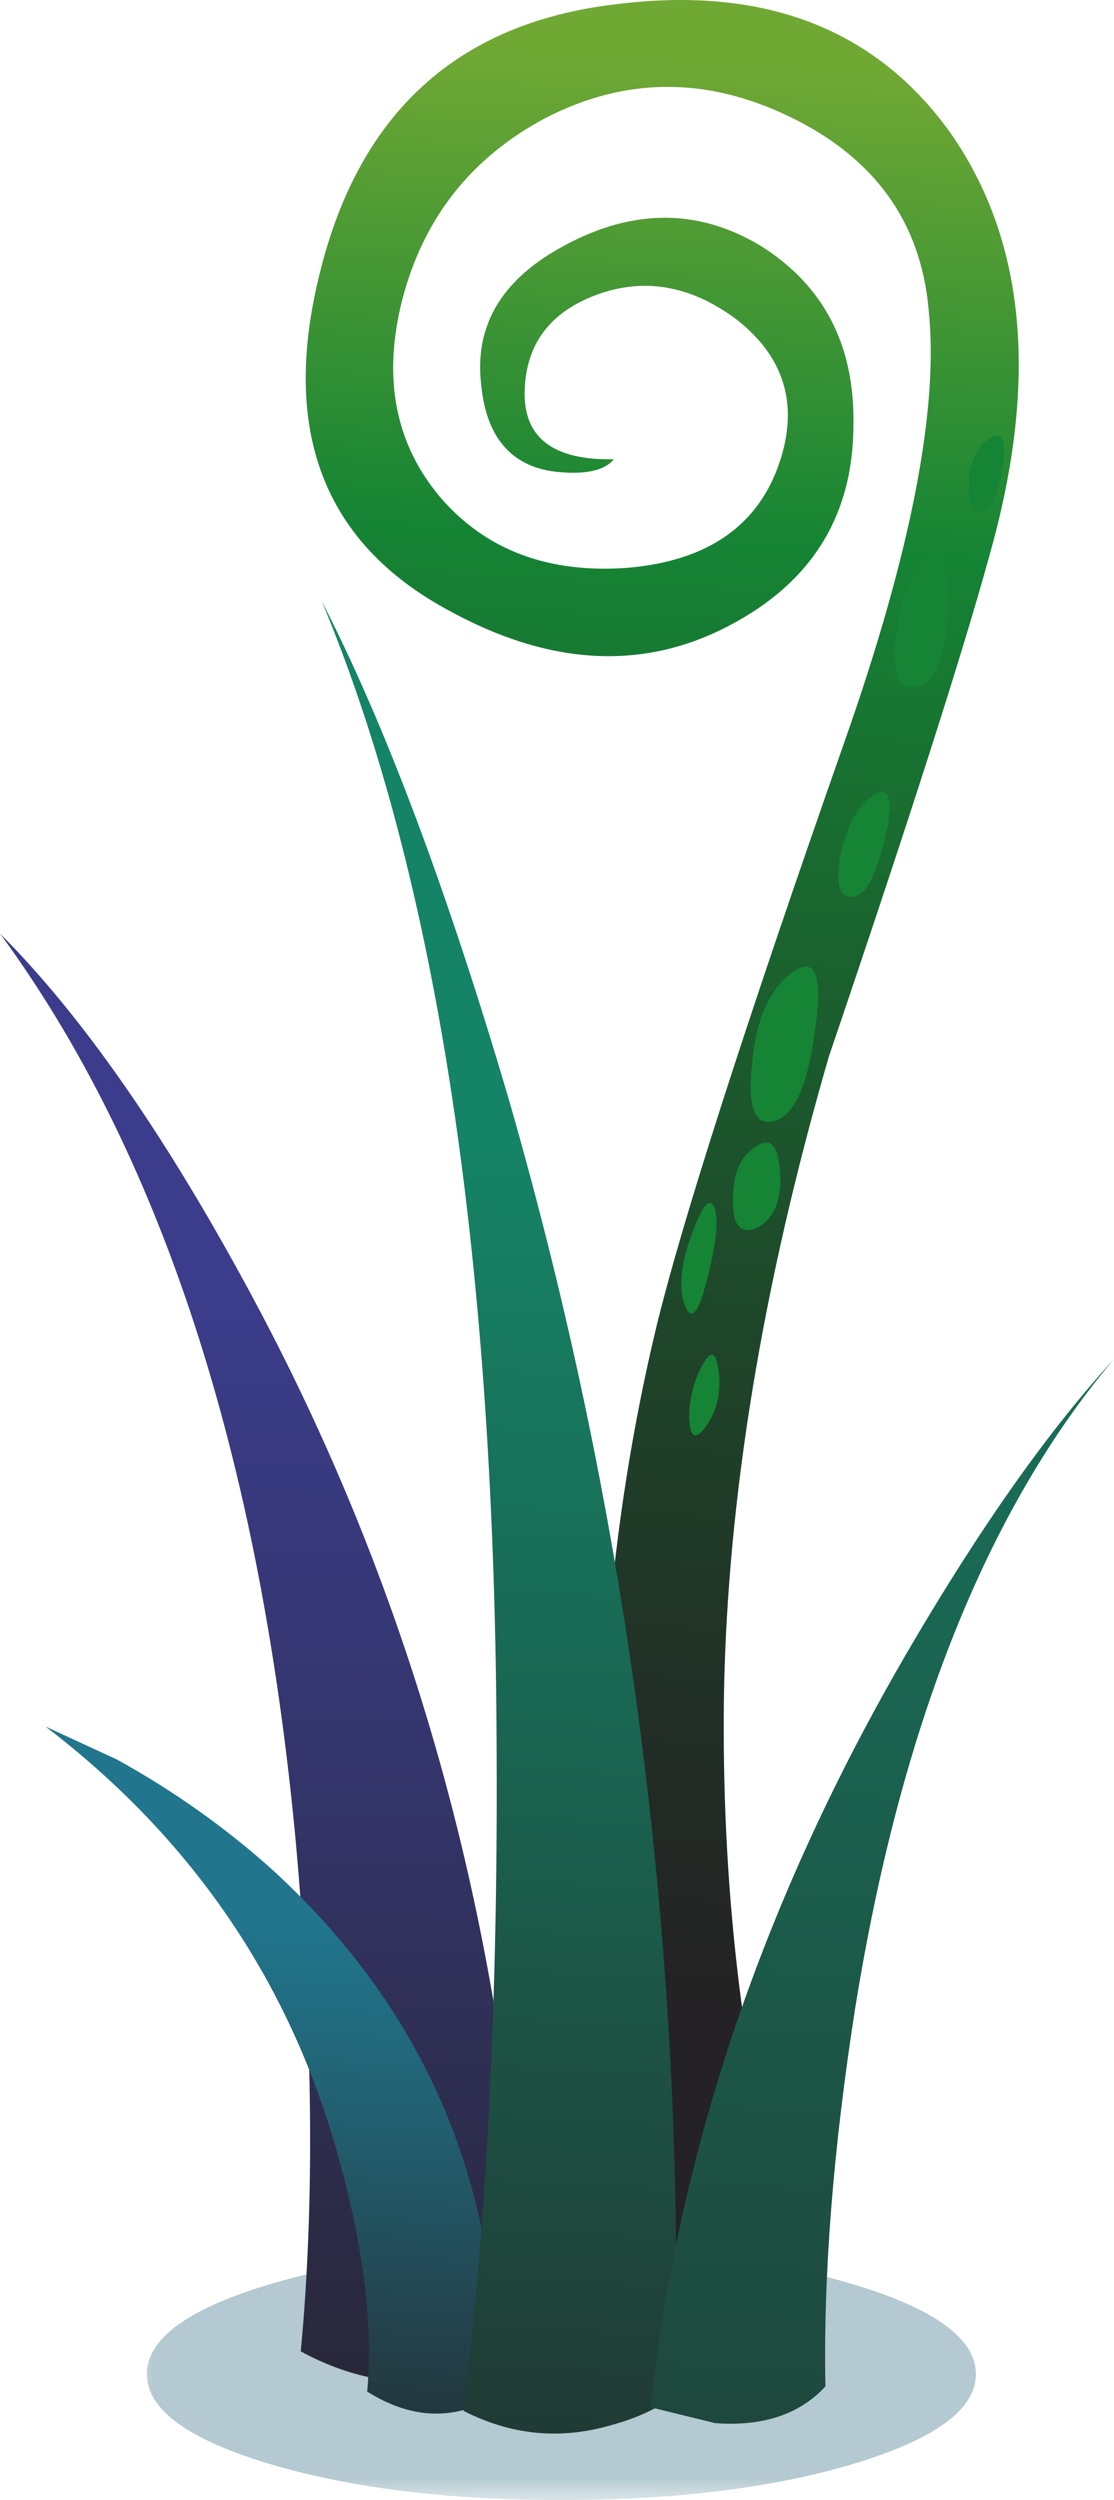 <?xml version="1.0" encoding="UTF-8" standalone="no"?>
<!-- Created with Inkscape (http://www.inkscape.org/) -->
<svg
    xmlns:inkscape="http://www.inkscape.org/namespaces/inkscape"
    xmlns:rdf="http://www.w3.org/1999/02/22-rdf-syntax-ns#"
    xmlns="http://www.w3.org/2000/svg"
    xmlns:xlink="http://www.w3.org/1999/xlink"
    xmlns:ns1="http://sozi.baierouge.fr"
    xmlns:cc="http://creativecommons.org/ns#"
    xmlns:sodipodi="http://sodipodi.sourceforge.net/DTD/sodipodi-0.dtd"
    xmlns:dc="http://purl.org/dc/elements/1.1/"
    id="svg2"
    xml:space="preserve"
    viewBox="0 0 31.849 71.422"
    version="1.1"
  >
  <defs
      id="defs6"
    >
    <clipPath
        id="clipPath18"
      >
      <path
          id="path20"
          d="m3-0.862h20v7h-20v-7z"
          inkscape:connector-curvature="0"
      />
    </clipPath
    >
    <mask
        id="mask22"
      >
      <g
          id="g24"
        >
        <g
            id="g26"
            clip-path="url(#clipPath18)"
          >
          <path
              id="path28"
              style="fill:#000000;fill-opacity:.309"
              d="m3-0.862h20v7h-20v-7z"
              inkscape:connector-curvature="0"
          />
        </g
        >
      </g
      >
    </mask
    >
    <clipPath
        id="clipPath34"
      >
      <path
          id="path36"
          d="m3-0.862h20v7h-20v-7z"
          inkscape:connector-curvature="0"
      />
    </clipPath
    >
    <clipPath
        id="clipPath38"
      >
      <path
          id="path40"
          d="m3 0h20v7h-20v-7z"
          inkscape:connector-curvature="0"
      />
    </clipPath
    >
    <linearGradient
        id="linearGradient68"
        y2="75.475"
        gradientUnits="userSpaceOnUse"
        x2="7.202"
        gradientTransform="matrix(.8 0 0 -.8 0 57.12)"
        y1="36.824"
        x1="7.669"
      >
      <stop
          id="stop70"
          style="stop-color:#3b3d8c"
          offset="0"
      />
      <stop
          id="stop72"
          style="stop-color:#353670"
          offset="0.302"
      />
      <stop
          id="stop74"
          style="stop-color:#252329"
          offset=".957"
      />
      <stop
          id="stop76"
          style="stop-color:#242224"
          offset="1"
      />
    </linearGradient
    >
    <linearGradient
        id="linearGradient90"
        y2="72.776"
        gradientUnits="userSpaceOnUse"
        x2="6.947"
        gradientTransform="matrix(.8 0 0 -.8 0 57.12)"
        y1="55.026"
        x1="7.971"
      >
      <stop
          id="stop92"
          style="stop-color:#21758c"
          offset="0"
      />
      <stop
          id="stop94"
          style="stop-color:#225f70"
          offset="0.302"
      />
      <stop
          id="stop96"
          style="stop-color:#242629"
          offset=".957"
      />
      <stop
          id="stop98"
          style="stop-color:#242224"
          offset="1"
      />
    </linearGradient
    >
    <linearGradient
        id="linearGradient112"
        y2="19.52"
        gradientUnits="userSpaceOnUse"
        x2="-.615"
        gradientTransform="matrix(.046 .799 .799 -.046 0 57.12)"
        y1="19.52"
        x1="-56.209"
      >
      <stop
          id="stop114"
          style="stop-color:#242224"
          offset="0"
      />
      <stop
          id="stop116"
          style="stop-color:#222c26"
          offset=".133"
      />
      <stop
          id="stop118"
          style="stop-color:#1e472a"
          offset=".361"
      />
      <stop
          id="stop120"
          style="stop-color:#187231"
          offset="0.651"
      />
      <stop
          id="stop122"
          style="stop-color:#158434"
          offset=".757"
      />
      <stop
          id="stop124"
          style="stop-color:#70a834"
          offset="1"
      />
    </linearGradient
    >
    <linearGradient
        id="linearGradient152"
        y2="80.812"
        gradientUnits="userSpaceOnUse"
        x2="12.034"
        gradientTransform="matrix(.8 0 0 -.8 0 57.12)"
        y1="32.188"
        x1="14.866"
      >
      <stop
          id="stop154"
          style="stop-color:#158466"
          offset="0"
      />
      <stop
          id="stop156"
          style="stop-color:#196853"
          offset=".322"
      />
      <stop
          id="stop158"
          style="stop-color:#242224"
          offset="1"
      />
    </linearGradient
    >
    <linearGradient
        id="linearGradient172"
        y2="28.31"
        gradientUnits="userSpaceOnUse"
        x2="-18.346"
        gradientTransform="matrix(.047 .799 .799 -.047 0 57.12)"
        y1="28.31"
        x1="-95.953"
      >
      <stop
          id="stop174"
          style="stop-color:#242224"
          offset="0"
      />
      <stop
          id="stop176"
          style="stop-color:#196853"
          offset=".678"
      />
      <stop
          id="stop178"
          style="stop-color:#158466"
          offset="1"
      />
    </linearGradient
    >
  </defs
  >
  <g
      id="g10"
      transform="matrix(1.25 0 0 -1.25 0 71.422)"
    >
    <g
        id="g12"
      >
      <g
          id="g14"
        >
        <g
            id="g30"
            mask="url(#mask22)"
          >
          <g
              id="g42"
            >
            <g
                id="g44"
                clip-path="url(#clipPath34)"
              >
              <g
                  id="g46"
                  transform="translate(0 -.862)"
                >
                <g
                    id="g50"
                  >
                  <g
                      id="g52"
                      clip-path="url(#clipPath38)"
                    >
                    <g
                        id="g54"
                      >
                      <path
                          id="path56"
                          style="fill-rule:evenodd;fill:#0d5069"
                          d="m22.32 3.742c0-0.801-0.922-1.48-2.761-2.039-1.864-0.562-4.106-0.84-6.719-0.84s-4.852 0.278-6.719 0.84c-1.84 0.559-2.762 1.238-2.762 2.039s0.922 1.481 2.762 2.039c1.867 0.563 4.106 0.84 6.719 0.84s4.851-0.277 6.719-0.84c1.839-0.558 2.761-1.238 2.761-2.039z"
                          inkscape:connector-curvature="0"
                      />
                    </g
                    >
                  </g
                  >
                </g
                >
              </g
              >
            </g
            >
          </g
          >
        </g
        >
      </g
      >
      <g
          id="g58"
        >
        <g
            id="g60"
          >
          <g
              id="g66"
            >
            <path
                id="path78"
                style="fill-rule:evenodd;fill:url(#linearGradient68)"
                d="m5.762 27.52c3.89-7.226 6-15.187 6.316-23.878-0.344-0.321-0.824-0.575-1.437-0.762-1.227-0.348-2.481-0.172-3.762 0.519 0.32 3.387 0.281 7.282-0.117 11.68-0.828 8.801-3.082 15.707-6.762 20.723 1.895-1.895 3.812-4.657 5.762-8.282z"
                inkscape:connector-curvature="0"
            />
          </g
          >
        </g
        >
      </g
      >
      <g
          id="g80"
        >
        <g
            id="g82"
          >
          <g
              id="g88"
            >
            <path
                id="path100"
                style="fill-rule:evenodd;fill:url(#linearGradient90)"
                d="m11.359 2.399c-0.214-0.16-0.492-0.277-0.839-0.359-0.692-0.16-1.399-0.012-2.122 0.441 0.137 1.493-0.078 3.254-0.636 5.282-1.094 4.023-3.336 7.332-6.723 9.918l1.641-0.758c1.308-0.723 2.508-1.574 3.601-2.563 3.465-3.199 5.16-7.187 5.078-11.961z"
                inkscape:connector-curvature="0"
            />
          </g
          >
        </g
        >
      </g
      >
      <g
          id="g102"
        >
        <g
            id="g104"
          >
          <g
              id="g110"
            >
            <path
                id="path126"
                style="fill-rule:evenodd;fill:url(#linearGradient112)"
                d="m22.641 44.481c-0.614-2.242-1.84-6.066-3.68-11.48-1.52-5.227-2.32-10.082-2.402-14.563-0.051-3.492 0.242-6.812 0.882-9.957 0.614-2.933 0.907-4.574 0.879-4.922-0.453-0.531-1.066-0.812-1.84-0.839-0.828 0-1.425 0.293-1.8 0.879-0.453 3.043-0.746 5.933-0.879 8.683-0.266 5.199 0.133 10.024 1.199 14.481 0.586 2.425 2.027 6.906 4.32 13.437 1.52 4.32 2.16 7.613 1.918 9.879-0.183 2-1.25 3.469-3.199 4.402-1.894 0.907-3.746 0.895-5.559-0.039-1.707-0.906-2.8-2.297-3.281-4.16-0.453-1.789-0.16-3.293 0.879-4.519 1.043-1.204 2.469-1.735 4.281-1.602 1.84 0.16 3 0.973 3.481 2.441 0.426 1.305 0.094 2.387-1 3.239-1.039 0.773-2.106 0.961-3.199 0.558-1.067-0.398-1.614-1.132-1.641-2.199-0.027-1.066 0.652-1.586 2.039-1.558-0.215-0.266-0.668-0.36-1.359-0.282-1.012 0.133-1.575 0.813-1.68 2.039-0.133 1.282 0.453 2.297 1.758 3.043 1.629 0.934 3.176 0.957 4.64 0.078 1.442-0.906 2.149-2.265 2.122-4.078 0-2.082-0.95-3.613-2.84-4.601-1.973-1.039-4.121-0.922-6.442 0.359-2.851 1.547-3.824 4.121-2.918 7.719 0.907 3.656 3.16 5.695 6.758 6.121 3.387 0.426 5.934-0.547 7.645-2.918 1.73-2.457 2.039-5.668 0.918-9.641z"
                inkscape:connector-curvature="0"
            />
          </g
          >
        </g
        >
      </g
      >
      <path
          id="path128"
          style="fill-rule:evenodd;fill:#158434"
          d="m18.121 34.919c0.531 0.375 0.707-0.067 0.52-1.32-0.161-1.254-0.469-1.946-0.922-2.079-0.453-0.132-0.625 0.293-0.52 1.282 0.082 1.011 0.387 1.718 0.922 2.117z"
          inkscape:connector-curvature="0"
      />
      <path
          id="path130"
          style="fill-rule:evenodd;fill:#158434"
          d="m19.961 38.962c0.398 0.238 0.492-0.094 0.277-1-0.211-0.906-0.476-1.348-0.797-1.32-0.269 0.023-0.336 0.371-0.203 1.039 0.16 0.64 0.403 1.066 0.723 1.281z"
          inkscape:connector-curvature="0"
      />
      <path
          id="path132"
          style="fill-rule:evenodd;fill:#158434"
          d="m21.16 44.321c0.399 0.481 0.574 0.133 0.52-1.043-0.055-1.144-0.293-1.758-0.719-1.84-0.402-0.078-0.563 0.282-0.481 1.082 0.079 0.801 0.305 1.399 0.68 1.801z"
          inkscape:connector-curvature="0"
      />
      <path
          id="path134"
          style="fill-rule:evenodd;fill:#158434"
          d="m22.641 47.122c0.293 0.184 0.386-0.055 0.281-0.723-0.11-0.664-0.27-0.984-0.481-0.961-0.214 0-0.308 0.227-0.281 0.684 0.028 0.477 0.188 0.812 0.481 1z"
          inkscape:connector-curvature="0"
      />
      <path
          id="path136"
          style="fill-rule:evenodd;fill:#158434"
          d="m15.762 28.759c0.293 0.855 0.492 1.093 0.597 0.722 0.082-0.347-0.011-0.988-0.281-1.922-0.156-0.503-0.305-0.574-0.437-0.199-0.106 0.375-0.067 0.84 0.121 1.399z"
          inkscape:connector-curvature="0"
      />
      <path
          id="path138"
          style="fill-rule:evenodd;fill:#158434"
          d="m17.121 30.802c0.426 0.398 0.664 0.265 0.719-0.403 0.051-0.664-0.121-1.105-0.52-1.32-0.375-0.16-0.558 0.043-0.558 0.602 0 0.531 0.117 0.906 0.359 1.121z"
          inkscape:connector-curvature="0"
      />
      <path
          id="path140"
          style="fill-rule:evenodd;fill:#158434"
          d="m16.078 25.962c0.188 0.344 0.309 0.277 0.363-0.203 0.051-0.453-0.043-0.852-0.281-1.2-0.238-0.347-0.375-0.292-0.398 0.161 0 0.453 0.105 0.867 0.316 1.242z"
          inkscape:connector-curvature="0"
      />
      <g
          id="g142"
        >
        <g
            id="g144"
          >
          <g
              id="g150"
            >
            <path
                id="path160"
                style="fill-rule:evenodd;fill:url(#linearGradient152)"
                d="m11.641 32.001c2.773-9.629 4.039-19.496 3.8-29.602-0.375-0.293-0.855-0.519-1.441-0.679-1.172-0.348-2.305-0.239-3.398 0.32 0.531 4.371 0.785 9.371 0.757 15-0.027 11.254-1.359 20.039-4 26.359 1.442-2.8 2.868-6.597 4.282-11.398z"
                inkscape:connector-curvature="0"
            />
          </g
          >
        </g
        >
      </g
      >
      <g
          id="g162"
        >
        <g
            id="g164"
          >
          <g
              id="g170"
            >
            <path
                id="path180"
                style="fill-rule:evenodd;fill:url(#linearGradient172)"
                d="m20.762 19.399c1.652 2.828 3.226 5.055 4.718 6.68-2.906-3.437-4.882-8.383-5.921-14.84-0.504-3.226-0.731-6.105-0.68-8.64-0.586-0.637-1.426-0.918-2.52-0.84l-1.48 0.363c0.641 5.891 2.601 11.652 5.883 17.277z"
                inkscape:connector-curvature="0"
            />
          </g
          >
        </g
        >
      </g
      >
    </g
    >
  </g
  >
</svg
>
